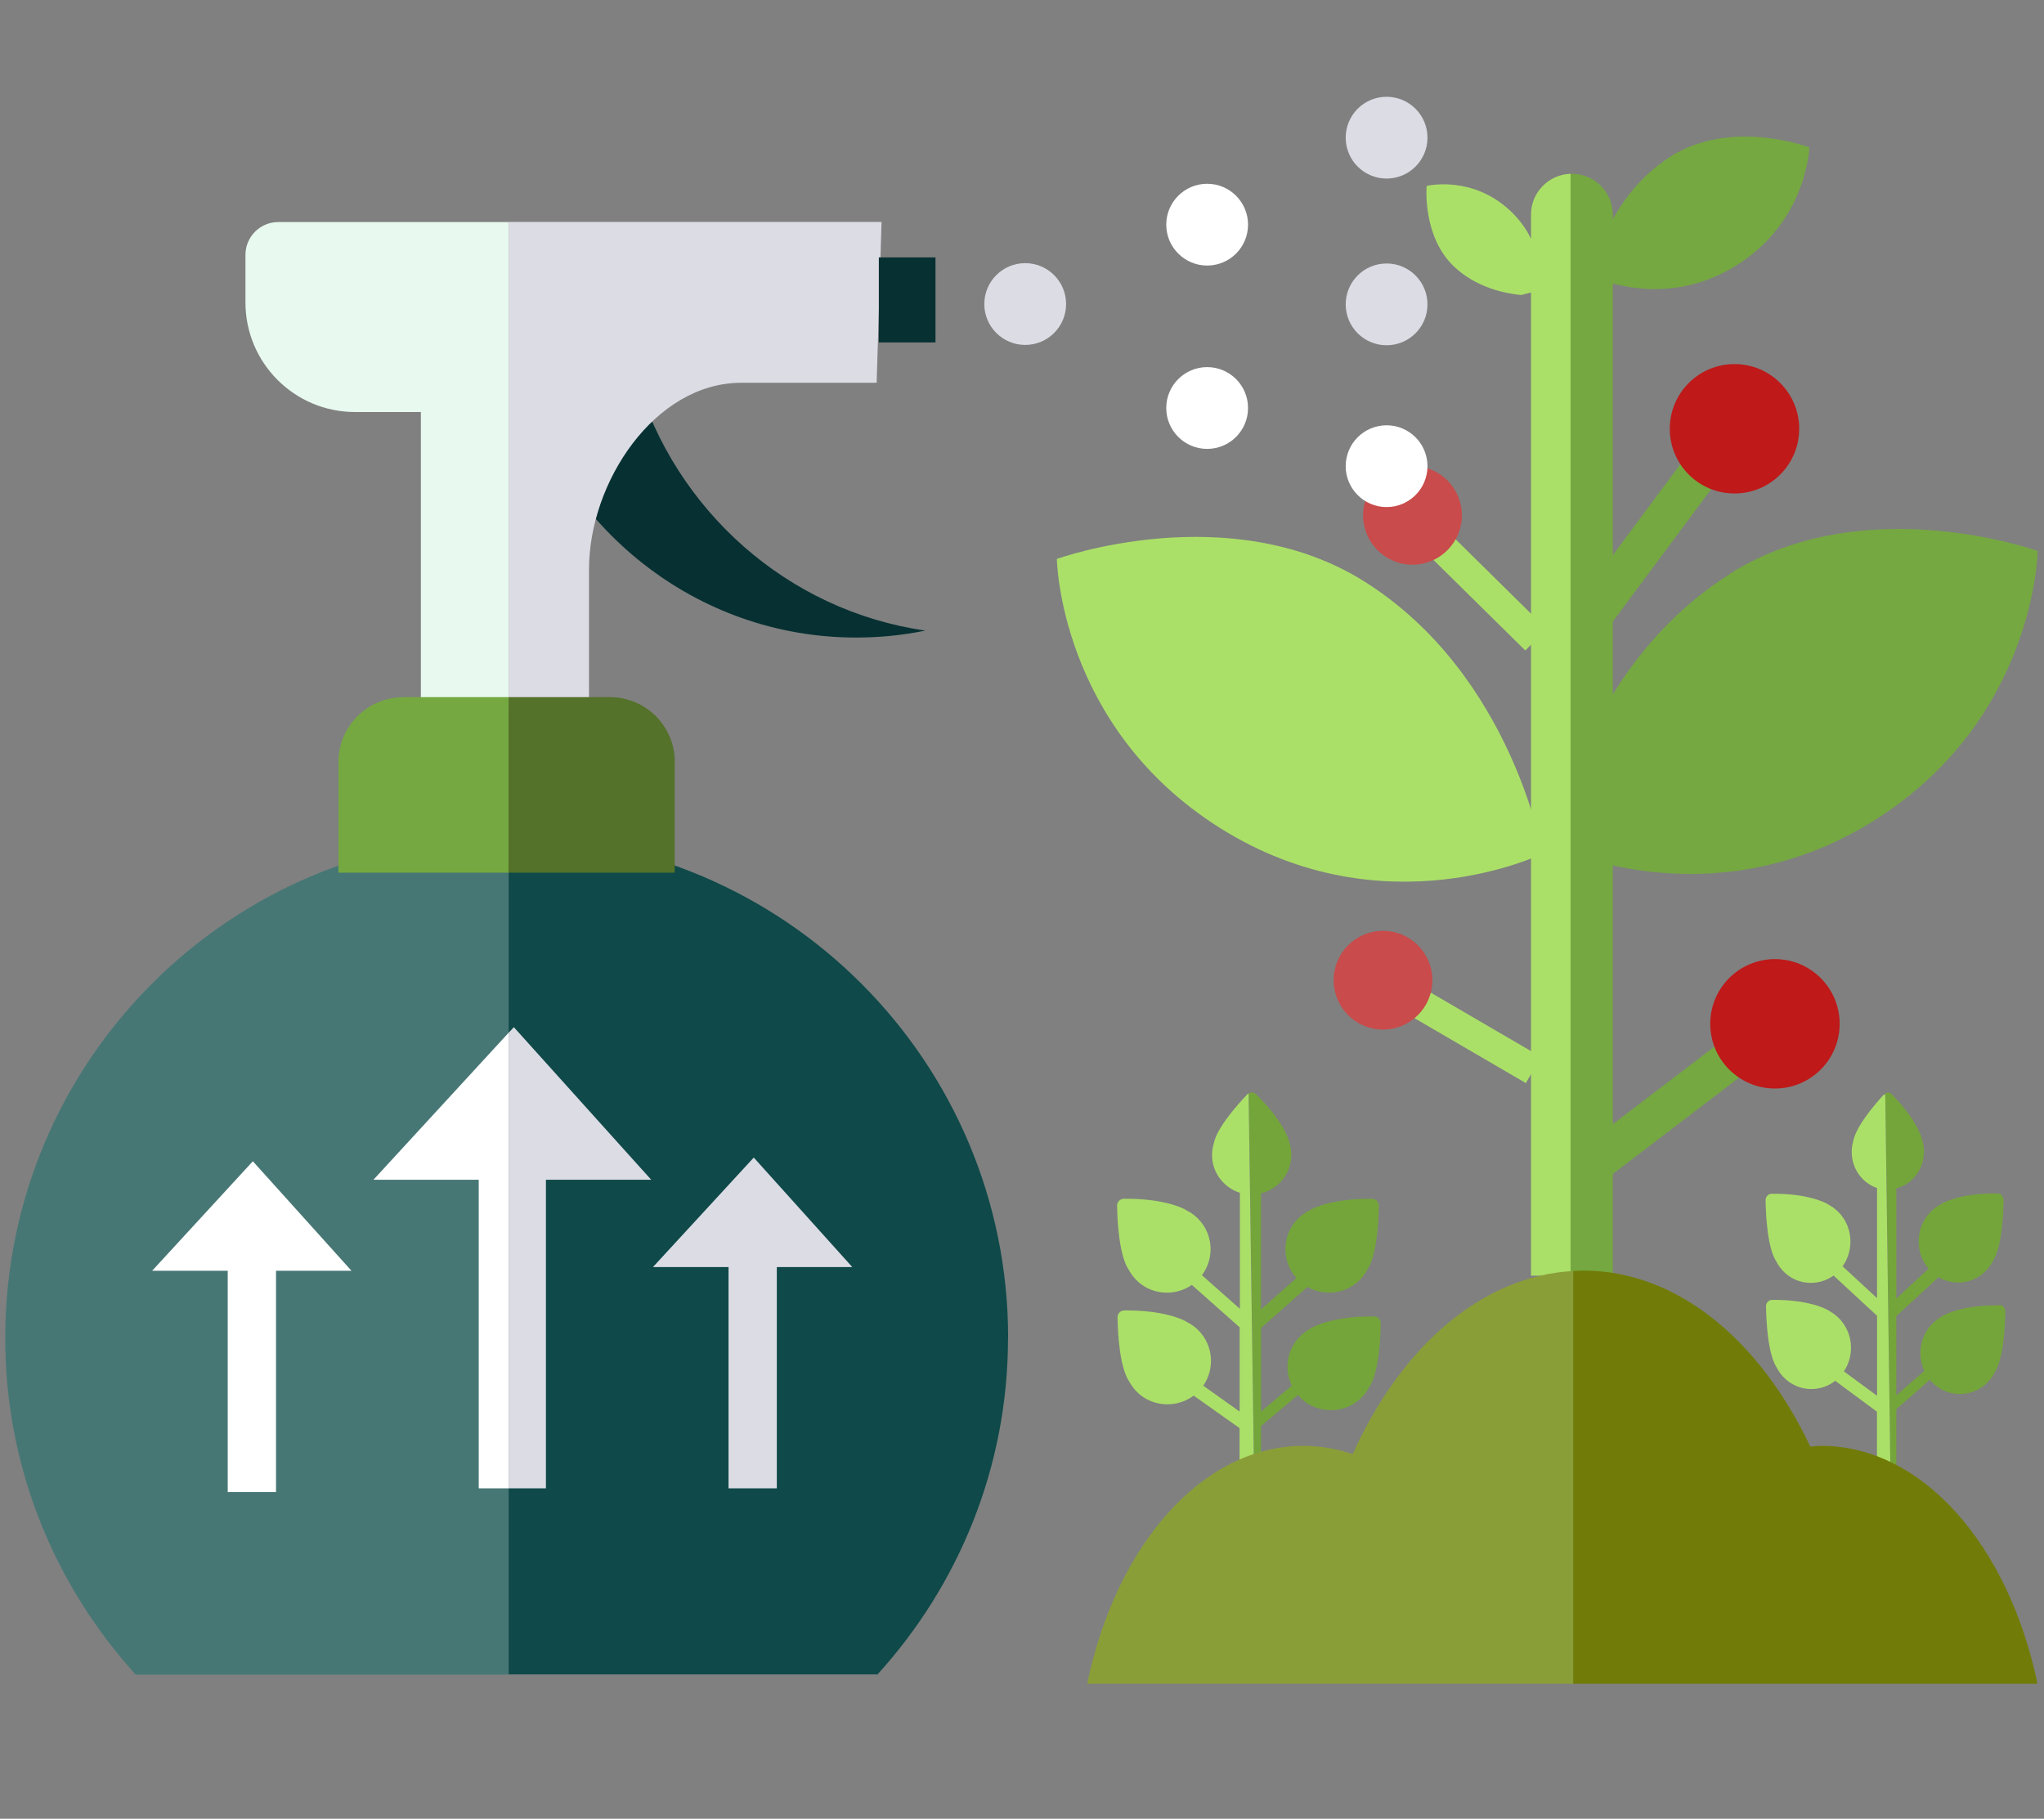 <?xml version="1.0" encoding="UTF-8"?><svg id="Capa_1" xmlns="http://www.w3.org/2000/svg" viewBox="0 0 187.95 167.25"><rect x="0" y="0" width="187.95" height="167.25" fill="#808080" stroke="none"/><defs><style>.cls-1{fill:#abe068;}.cls-1,.cls-2,.cls-3,.cls-4,.cls-5,.cls-6,.cls-7,.cls-8,.cls-9,.cls-10,.cls-11,.cls-12,.cls-13,.cls-14,.cls-15{stroke-width:0px;}.cls-2{fill:#75a841;}.cls-3{fill:#bf1919;}.cls-4{fill:#477775;}.cls-5{fill:#8a9e38;}.cls-6{fill:#54722a;}.cls-7{fill:#85c441;}.cls-8{fill:#dcdce5;}.cls-9{fill:#74a53a;}.cls-10{fill:#717c08;}.cls-11{fill:#0f4949;}.cls-12{fill:#c94b4b;}.cls-13{fill:#e8f9ef;}.cls-14{fill:#fff;}.cls-15{fill:#073032;}</style></defs><path class="cls-1" d="M97.18,51.4s15.89-5.74,28.32,2.1c13.56,8.57,16.34,25,16.34,25,0,0-14.53,7.14-29.63-2.34-14.83-9.32-15.03-24.78-15.03-24.78h0Z"/><path class="cls-7" d="M142.73,77.78s.62.3,1.69.68v-6.6c-1.28,3.48-1.69,5.91-1.69,5.91h0Z"/><path class="cls-2" d="M159.07,52.78c-8.36,5.27-12.61,13.52-14.65,19.09v6.6c4.23,1.53,15.89,4.54,27.92-3.02,14.83-9.32,15.03-24.78,15.03-24.78,0,0-15.89-5.74-28.32,2.1h.01Z"/><path class="cls-1" d="M140.78,19.74v97.57h3.65V15.98c-2.02.06-3.65,1.71-3.65,3.75h0Z"/><path class="cls-2" d="M148.3,19.74c0-2.08-1.69-3.76-3.76-3.76-.04,0-.07,0-.12.01v101.32h3.88V19.74Z"/><path class="cls-15" d="M58.5,34.75h-10.71c3.8,13.77,16.2,23.88,30.94,23.88,2.18,0,4.31-.22,6.36-.64-12.67-1.82-22.99-11.04-26.59-23.23Z"/><path class="cls-4" d="M46.59,76.94C21.13,76.94.48,97.58.48,123.05c0,11.93,4.57,22.77,12,30.95h34.29v-77.04h-.18v-.02Z"/><path class="cls-11" d="M92.7,123.04c0-25.4-20.55-46-45.93-46.1v77.04h33.92c7.43-8.19,12-19.02,12-30.95h0Z"/><path class="cls-13" d="M25.59,20.42c-1.67,0-3.02,1.35-3.02,3.02v4.37c0,5.57,4.51,10.08,10.08,10.08h6.05v27.56h8.06V20.42h-21.18.01Z"/><path class="cls-8" d="M46.77,20.42v45.04h7.39v-13.11c0-7.98,6.03-17.15,14.01-17.15h12.44l.45-14.79h-34.29Z"/><rect class="cls-15" x="80.81" y="23.67" width="5.21" height="7.82"/><polygon class="cls-14" points="34.34 108.49 44.02 108.49 44.02 136.87 46.77 136.87 46.77 94.97 34.34 108.49"/><polygon class="cls-8" points="47.25 94.46 46.77 94.97 46.77 136.87 50.2 136.87 50.2 108.49 59.88 108.49 47.25 94.46"/><polygon class="cls-8" points="78.37 116.52 69.31 106.45 60.04 116.52 66.99 116.52 66.99 136.87 71.43 136.87 71.43 116.52 78.37 116.52"/><polygon class="cls-14" points="32.32 116.86 23.25 106.79 13.99 116.86 20.94 116.86 20.94 137.21 25.38 137.21 25.38 116.86 32.32 116.86"/><circle class="cls-8" cx="94.27" cy="27.96" r="3.76"/><circle class="cls-14" cx="111" cy="37.52" r="3.76"/><circle class="cls-14" cx="111" cy="20.66" r="3.76"/><circle class="cls-8" cx="127.5" cy="12.66" r="3.76"/><circle class="cls-8" cx="127.5" cy="27.99" r="3.76"/><path class="cls-6" d="M62.05,70.07c0-3.29-2.67-5.96-5.96-5.96h-9.33v16.14h15.28v-10.17h0Z"/><path class="cls-2" d="M37.08,64.12c-3.29,0-5.96,2.67-5.96,5.96v10.17h15.64v-16.14h-9.68,0Z"/><rect class="cls-2" x="143.18" y="47.42" width="17.48" height="3.64" transform="translate(21.81 141.84) rotate(-53.4)"/><circle class="cls-3" cx="159.49" cy="39.43" r="5.95"/><rect class="cls-1" x="135.1" y="47.48" width="2.78" height="13.34" transform="translate(2.09 113.31) rotate(-45.4)"/><circle class="cls-12" cx="129.88" cy="47.39" r="4.54"/><rect class="cls-1" x="133.86" y="88.38" width="2.78" height="13.34" transform="translate(-15 163.99) rotate(-59.75)"/><circle class="cls-12" cx="127.17" cy="90.14" r="4.54"/><rect class="cls-2" x="144.78" y="99.87" width="17.48" height="3.64" transform="translate(-30.21 113.95) rotate(-37.34)"/><circle class="cls-3" cx="163.21" cy="94.15" r="5.95"/><circle class="cls-14" cx="127.5" cy="42.87" r="3.76"/><path class="cls-2" d="M153.74,14.32c-3.75,2.3-5.7,5.95-6.64,8.41l-.04,2.94c1.88.71,7.05,2.12,12.46-1.17,6.66-4.06,6.85-10.95,6.85-10.95,0,0-7.04-2.66-12.63.76h0Z"/><path class="cls-1" d="M133.73,24.54c2,1.87,4.51,2.43,6.15,2.59l1.77-.46c.11-1.24.1-4.58-2.77-7.28-3.54-3.32-7.7-2.29-7.7-2.29,0,0-.42,4.67,2.56,7.45h0Z"/><path class="cls-9" d="M126.36,121.06c-3.5-.04-5.41.81-5.84,1.11-.34.18-.65.4-.94.68-1.25,1.23-1.52,3.07-.8,4.57l-2.82,2.38v-7.68l4.26-3.77c1.45.82,3.34.67,4.62-.46.37-.32.66-.7.87-1.1.92-1.35,1.06-4.57,1.08-5.92,0-.34-.27-.62-.62-.63-3.5-.04-5.41.81-5.84,1.11-.34.18-.65.4-.94.68-1.53,1.5-1.59,3.92-.18,5.5l-3.26,2.89v-10.68c1.62-.39,2.82-1.86,2.79-3.6,0-.36-.07-.71-.17-1.05-.08-.48-.79-2.25-3.09-4.47-.18-.17-.44-.2-.65-.09l.53,36.9h.59v-6.29l3.39-2.85c.09.11.19.21.29.31,1.48,1.4,3.86,1.44,5.38.1.37-.32.66-.7.87-1.1.92-1.35,1.06-4.57,1.08-5.92,0-.34-.27-.62-.62-.63Z"/><path class="cls-1" d="M114.69,100.64c-.85.89-2.82,3.08-3.09,4.55-.12.4-.17.83-.14,1.28.1,1.51,1.16,2.78,2.55,3.22v10.67l-3.49-3.09c1.18-1.58,1.05-3.82-.4-5.24-.28-.28-.6-.51-.94-.68-.43-.31-2.34-1.15-5.84-1.11-.34,0-.62.28-.62.63.02,1.35.17,4.56,1.08,5.92.22.4.51.77.87,1.1,1.38,1.22,3.45,1.3,4.92.27l4.4,3.9v7.75l-3.35-2.38c1.09-1.57.93-3.74-.48-5.13-.28-.28-.6-.51-.94-.68-.43-.31-2.34-1.15-5.84-1.11-.34,0-.62.28-.62.63.02,1.35.17,4.56,1.08,5.92.22.4.51.77.87,1.1,1.42,1.25,3.57,1.3,5.05.18l4.22,2.99v6.12h1.36l-.53-36.9c-.05.03-.11.06-.15.11Z"/><path class="cls-9" d="M183.83,120.04c-3.18-.04-4.92.76-5.31,1.05-.3.17-.59.38-.85.65-1.14,1.16-1.38,2.91-.73,4.33l-2.57,2.25v-7.29l3.88-3.58c1.32.78,3.03.64,4.21-.44.33-.31.6-.66.79-1.04.83-1.28.97-4.34.98-5.62,0-.33-.25-.59-.56-.6-3.18-.04-4.92.76-5.31,1.05-.3.17-.59.38-.85.65-1.39,1.42-1.45,3.72-.17,5.22l-2.97,2.74v-10.13c1.48-.37,2.56-1.77,2.54-3.42,0-.35-.06-.68-.15-.99-.08-.45-.72-2.14-2.81-4.24-.16-.16-.4-.19-.59-.09l.48,35.01h.53v-5.96l3.08-2.71c.08.1.17.2.27.29,1.35,1.33,3.51,1.37,4.9.09.33-.31.6-.66.79-1.04.83-1.28.97-4.34.98-5.62,0-.33-.25-.59-.56-.6Z"/><path class="cls-1" d="M173.21,100.67c-.78.85-2.57,2.92-2.81,4.31-.11.38-.15.79-.12,1.21.09,1.43,1.06,2.64,2.32,3.06v10.13l-3.17-2.93c1.07-1.5.95-3.62-.36-4.97-.26-.26-.55-.48-.85-.65-.39-.29-2.13-1.09-5.31-1.05-.31,0-.57.27-.56.6.02,1.28.15,4.33.98,5.62.2.38.46.74.79,1.04,1.25,1.16,3.13,1.23,4.48.26l4,3.7v7.36l-3.05-2.25c1-1.49.85-3.55-.44-4.87-.26-.26-.55-.48-.85-.65-.39-.29-2.13-1.09-5.31-1.05-.31,0-.57.27-.56.6.02,1.28.15,4.33.98,5.62.2.38.46.74.79,1.04,1.29,1.19,3.24,1.24,4.59.18l3.84,2.84v5.8h1.24l-.48-35.01s-.1.06-.14.1Z"/><path class="cls-5" d="M124.37,133.71c-1.46-.48-2.96-.75-4.51-.75-9.36,0-17.27,9.21-19.89,21.88h44.71v-37.96c-8.46.45-15.86,7-20.29,16.83h-.01Z"/><path class="cls-10" d="M167.46,132.96c-.34,0-.66.05-1,.07-4.62-9.78-12.25-16.19-20.88-16.19-.31,0-.61.03-.92.04v37.96h42.69c-2.63-12.68-10.54-21.88-19.89-21.88Z"/></svg>